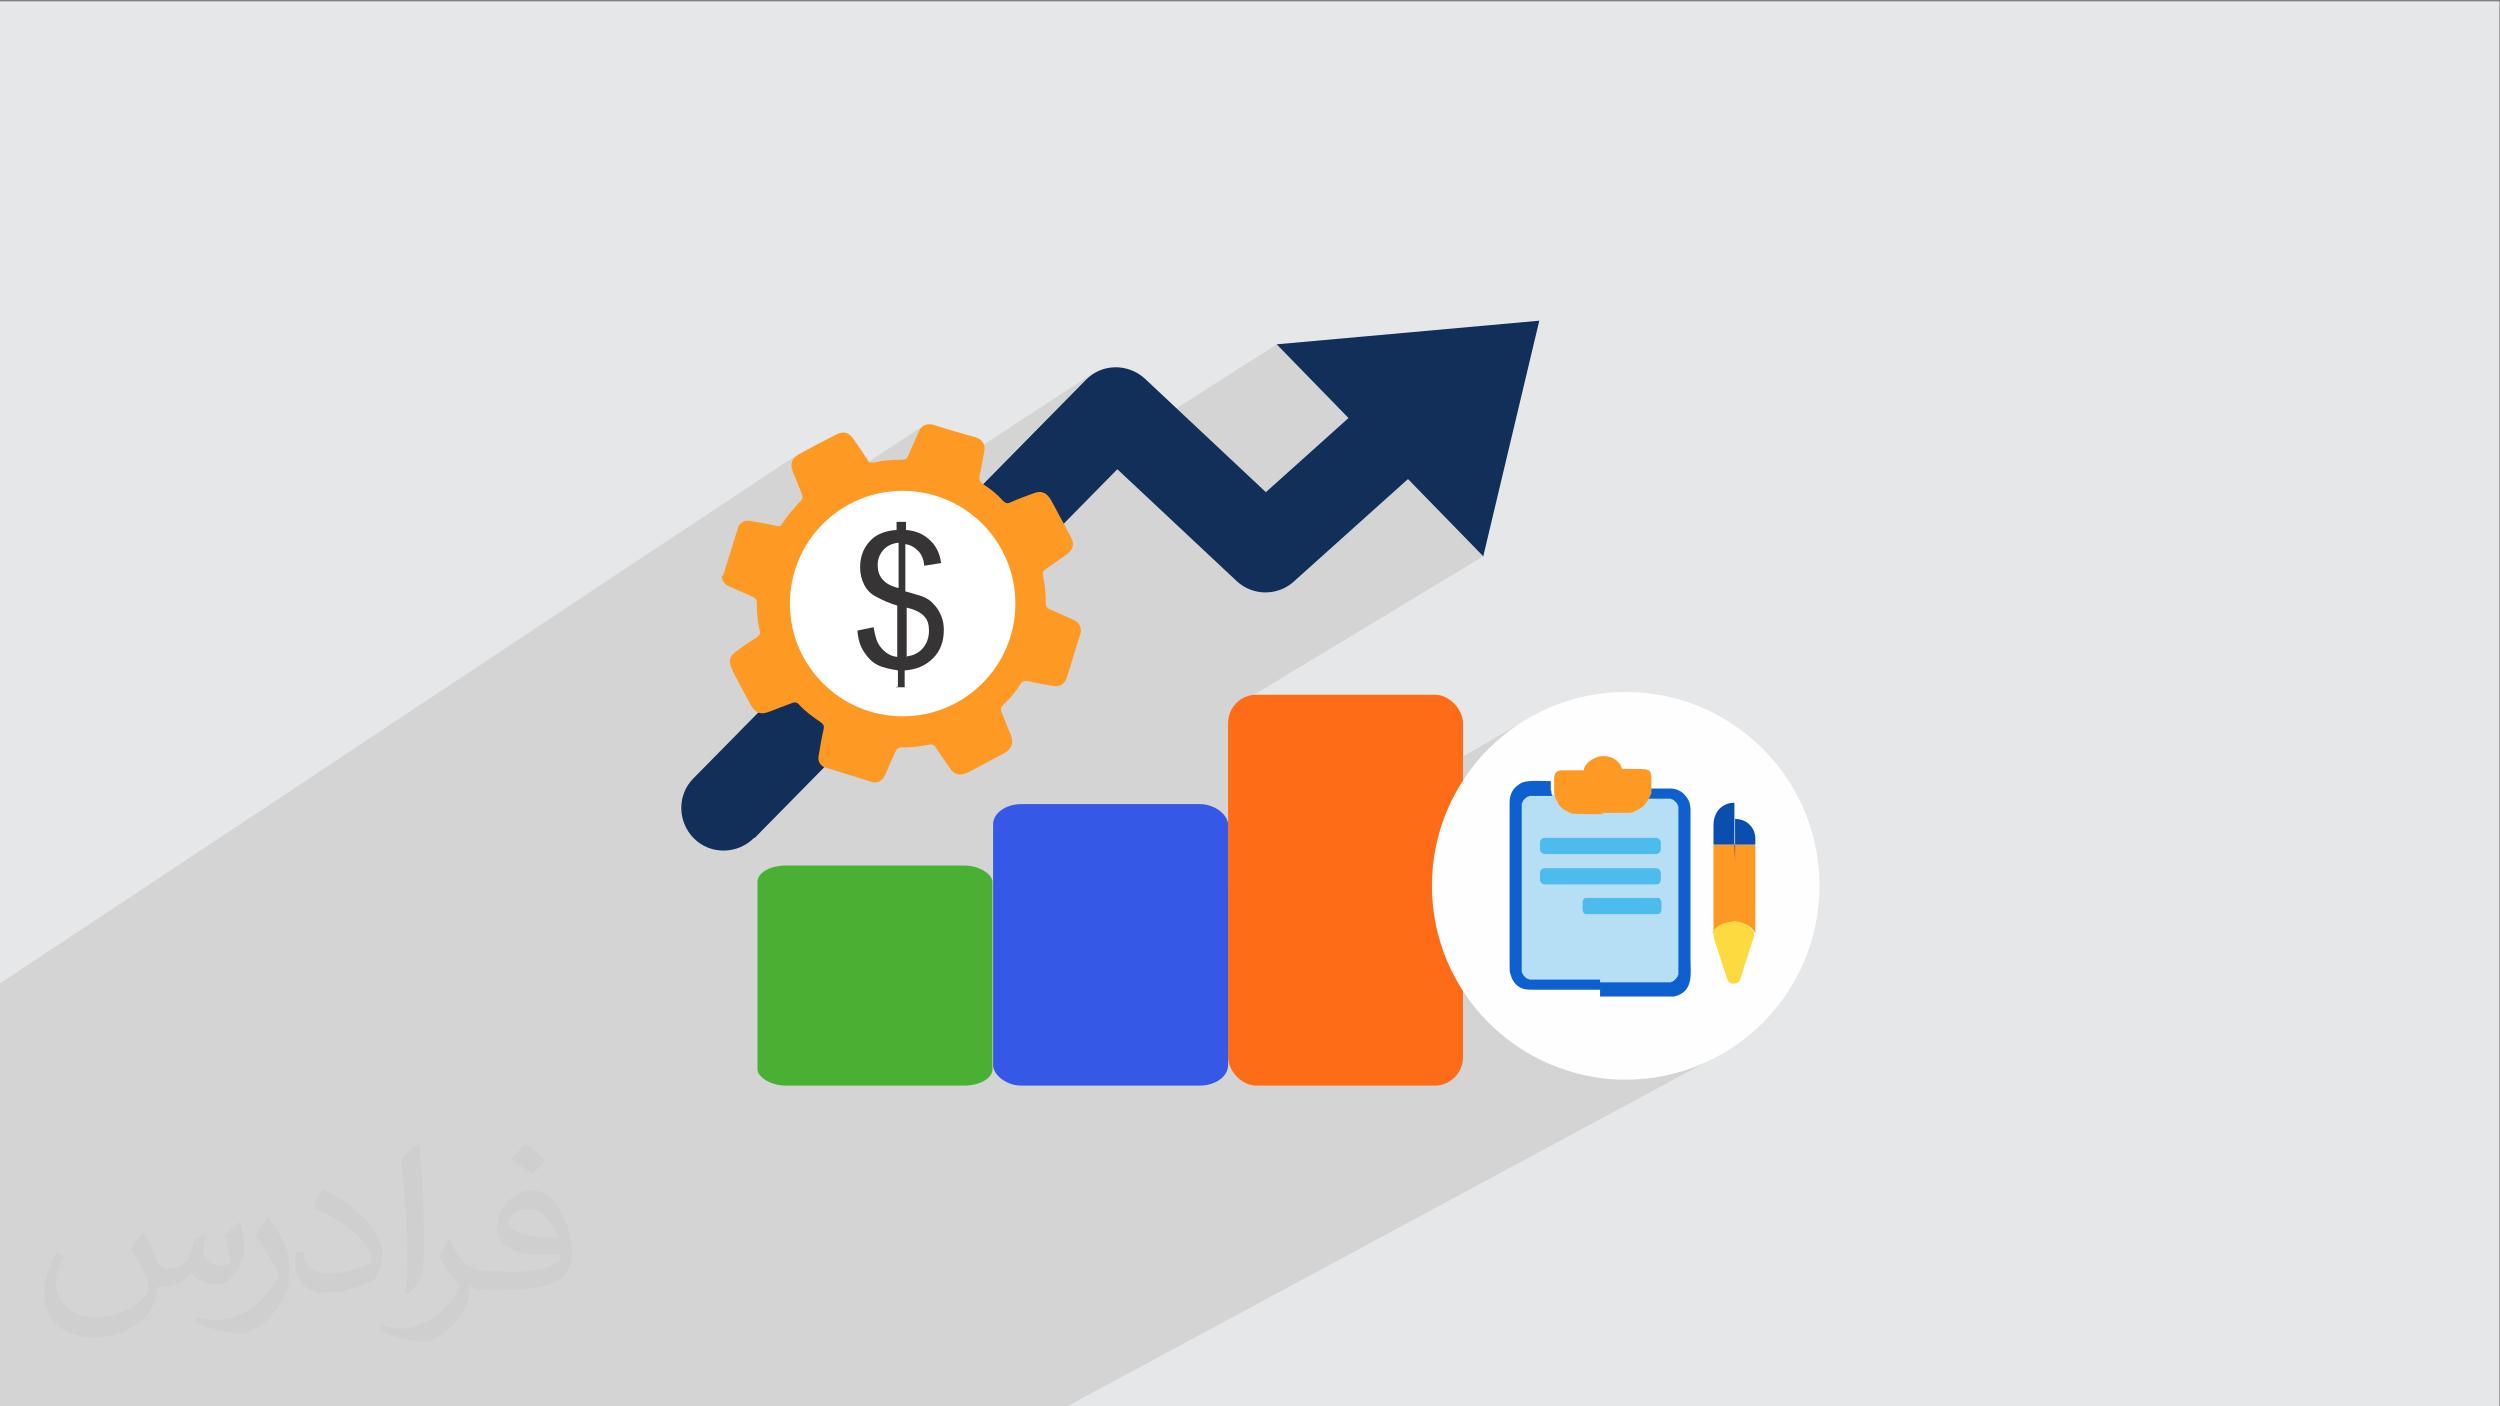 <?xml version="1.0" encoding="UTF-8"?>
<!DOCTYPE svg PUBLIC "-//W3C//DTD SVG 1.1//EN" "http://www.w3.org/Graphics/SVG/1.1/DTD/svg11.dtd">
<!-- Creator: CorelDRAW 2017 -->
<svg xmlns="http://www.w3.org/2000/svg" xml:space="preserve" width="3.703in" height="2.083in" version="1.1" style="shape-rendering:geometricPrecision; text-rendering:geometricPrecision; image-rendering:optimizeQuality; fill-rule:evenodd; clip-rule:evenodd"
viewBox="0 0 3703 2083"
 xmlns:xlink="http://www.w3.org/1999/xlink"
 xmlns:xodm="http://www.corel.com/coreldraw/odm/2003">
 <rect x="0" y="0" width="3703" height="2083" fill="#808080" stroke="none"/>
 <defs>
  <style type="text/css">
   <![CDATA[
    .fil8 {fill:#FEFEFE}
    .fil14 {fill:#0A4EAF}
    .fil10 {fill:#0F60CF}
    .fil7 {fill:#112F59}
    .fil4 {fill:#3559E6}
    .fil5 {fill:#4AB033}
    .fil12 {fill:#4DBBEB}
    .fil9 {fill:#B6DFF6}
    .fil0 {fill:#E6E7E8}
    .fil11 {fill:#FE9923}
    .fil13 {fill:#FEDA41}
    .fil3 {fill:#FF6C17}
    .fil15 {fill:white}
    .fil16 {fill:#373435;fill-rule:nonzero}
    .fil6 {fill:#112F59;fill-rule:nonzero}
    .fil2 {fill:#373435;fill-opacity:0.031}
    .fil1 {fill:#373435;fill-opacity:0.102}
   ]]>
  </style>
 </defs>
 <g id="Layer_x0020_1">
  <polygon class="fil0" points="-2,2 3702,2 3702,2085 -2,2085 "/>
  <polygon class="fil1" points="-2,1902 -2,1889 -2,1887 -2,1881 -2,1863 -2,1855 -2,1852 -2,1852 -2,1851 -2,1850 -2,1841 -2,1840 -2,1840 -2,1833 -2,1827 -2,1814 -2,1804 -2,1797 -2,1790 -2,1782 -2,1757 -2,1757 -2,1752 -2,1746 -2,1746 -2,1728 -2,1723 -2,1722 -2,1717 -2,1696 -2,1688 -2,1672 -2,1671 -2,1670 -2,1662 -2,1659 -2,1657 -2,1657 -2,1645 -2,1639 -2,1635 -2,1635 -2,1623 -2,1612 -2,1608 -2,1607 -2,1606 -2,1577 -2,1569 -2,1558 -2,1555 -2,1555 -2,1537 -2,1536 -2,1534 -2,1530 -2,1523 -2,1515 -2,1501 -2,1499 -2,1475 -2,1458 1180,674 1177,677 1175,680 1174,682 1173,686 1173,689 1173,693 1174,697 1176,701 1178,706 1179,710 1181,715 1183,719 1184,724 1186,728 1188,732 1188,734 1189,735 1189,736 1189,737 1189,739 1188,740 1187,741 1186,742 1183,746 1179,749 1175,753 1172,758 1168,762 1168,762 1367,631 1365,633 1363,636 1361,639 1359,643 1358,647 1356,652 1354,656 1352,660 1350,664 1348,668 1347,673 1346,674 1345,676 1344,677 1342,679 1071,856 1072,859 1073,861 1074,863 1076,865 1243,756 1250,751 1257,747 1264,744 1272,740 1279,737 1287,735 1295,732 1303,730 1311,729 1320,728 1328,727 1337,727 1345,727 1351,728 1617,554 1612,558 1608,562 1458,714 1696,561 1696,561 1458,714 1422,751 1423,751 1430,756 1437,760 1443,765 1449,770 1455,776 1460,782 1462,784 1891,510 1982,603 2099,529 2094,533 2089,537 1997,619 2197,824 1826,1048 1822,1055 1820,1063 1819,1071 1819,1324 2259,1067 2247,1074 2236,1082 2225,1091 2215,1100 2205,1109 2195,1119 2186,1130 2178,1141 2170,1152 2162,1163 2155,1176 2149,1188 2143,1201 2138,1214 2134,1227 2131,1236 2254,1165 2255,1164 2258,1164 2260,1163 2263,1163 2265,1162 2268,1162 2269,1162 2302,1143 2305,1142 2310,1142 2313,1142 2317,1142 2321,1142 2325,1142 2326,1142 2355,1125 2360,1123 2365,1122 2370,1121 2370,1121 2374,1121 2377,1122 2380,1122 2383,1123 2385,1124 2387,1126 2390,1127 2392,1129 2392,1129 2392,1129 2392,1129 2392,1130 2392,1130 2392,1130 2392,1130 2392,1130 2392,1130 2392,1130 2392,1130 2392,1130 2392,1130 2392,1130 2392,1130 2392,1130 2392,1130 2392,1130 2392,1130 2392,1130 2393,1130 2393,1130 2393,1130 2393,1130 2394,1132 2395,1134 2396,1135 2397,1136 2397,1137 2398,1138 2399,1140 2400,1142 2408,1142 2414,1141 2420,1141 2425,1141 2429,1141 2433,1142 2436,1142 2438,1143 2440,1144 2441,1145 2442,1147 2442,1149 2443,1151 2443,1154 2443,1158 2443,1162 2447,1162 2451,1162 2455,1162 2459,1162 2463,1162 2467,1162 2471,1162 2475,1162 2479,1162 2482,1163 2485,1164 2488,1165 2490,1167 2493,1169 2495,1170 2497,1172 2499,1175 2500,1178 2502,1180 2503,1183 2504,1186 2504,1189 2505,1192 2505,1196 2505,1221 2555,1193 2559,1191 2564,1190 2569,1189 2569,1189 2574,1190 2578,1190 2582,1192 2586,1194 2589,1197 2592,1200 2595,1203 2597,1207 2598,1209 2598,1210 2599,1212 2599,1213 2599,1214 2600,1216 2600,1217 2600,1219 2600,1228 2600,1229 2600,1229 2600,1229 2600,1230 2600,1230 2600,1230 2600,1231 2600,1231 2600,1231 2600,1232 2600,1232 2600,1232 2600,1233 2600,1233 2600,1234 2600,1234 2600,1234 2600,1235 2600,1235 2600,1235 2600,1236 2600,1236 2600,1236 2600,1237 2600,1237 2600,1237 2600,1238 2600,1238 2600,1239 2600,1239 2600,1239 2600,1240 2600,1240 2600,1240 2600,1241 2600,1241 2600,1241 2600,1242 2600,1242 2600,1242 2600,1243 2600,1243 2600,1244 2600,1244 2600,1244 2600,1245 2600,1245 2600,1245 2600,1246 2600,1246 2600,1246 2600,1247 2600,1247 2600,1247 2600,1248 2600,1248 2600,1249 2600,1249 2600,1249 2600,1250 2600,1250 2600,1250 2600,1251 2600,1251 2600,1251 2600,1251 2600,1382 2600,1382 2600,1384 2600,1385 2600,1387 2599,1388 2599,1389 2599,1390 2598,1392 2598,1393 2581,1443 2580,1446 2580,1448 2579,1450 2578,1453 2576,1454 2574,1456 2331,1589 2336,1590 2350,1593 2364,1596 2378,1598 2393,1599 2408,1599 2422,1599 2437,1598 2451,1596 2465,1593 2479,1590 2493,1586 2506,1582 2519,1576 2532,1571 2544,1564 1577,2085 1419,2085 1416,2085 1416,2085 1416,2085 1416,2085 1404,2085 1361,2085 1336,2085 1333,2085 1322,2085 1321,2085 1321,2085 1321,2085 1320,2085 1320,2085 1318,2085 1318,2085 1318,2085 1318,2085 1290,2085 1290,2085 1270,2085 1267,2085 1267,2085 1267,2085 1265,2085 1265,2085 1264,2085 1264,2085 1264,2085 1264,2085 1263,2085 1263,2085 1263,2085 1263,2085 1263,2085 1263,2085 1258,2085 1258,2085 1258,2085 1258,2085 1256,2085 1255,2085 1255,2085 1224,2085 1224,2085 1141,2085 1127,2085 1125,2085 1124,2085 1122,2085 1121,2085 1120,2085 1118,2085 1116,2085 1114,2085 1112,2085 1112,2085 1110,2085 1108,2085 1105,2085 1105,2085 1105,2085 1104,2085 1104,2085 1103,2085 1102,2085 1102,2085 1101,2085 1101,2085 1100,2085 1100,2085 1099,2085 1098,2085 1098,2085 1097,2085 1097,2085 1096,2085 1096,2085 1095,2085 1094,2085 1094,2085 1093,2085 1093,2085 1092,2085 1092,2085 1091,2085 1090,2085 1090,2085 1089,2085 1089,2085 1088,2085 1088,2085 1087,2085 1086,2085 1086,2085 1085,2085 1085,2085 1084,2085 1084,2085 1083,2085 1082,2085 1082,2085 1081,2085 1081,2085 1080,2085 1080,2085 1079,2085 1079,2085 1078,2085 1077,2085 1077,2085 1077,2085 1077,2085 1077,2085 1077,2085 1076,2085 1076,2085 1075,2085 1075,2085 1074,2085 1073,2085 1073,2085 1072,2085 1072,2085 1071,2085 1071,2085 1070,2085 1069,2085 1069,2085 1069,2085 1068,2085 1053,2085 1050,2085 1050,2085 1033,2085 1006,2085 997,2085 979,2085 979,2085 972,2085 944,2085 932,2085 888,2085 879,2085 869,2085 869,2085 869,2085 868,2085 868,2085 868,2085 867,2085 867,2085 866,2085 866,2085 863,2085 863,2085 858,2085 858,2085 856,2085 855,2085 854,2085 853,2085 853,2085 853,2085 852,2085 850,2085 848,2085 848,2085 848,2085 825,2085 825,2085 825,2085 824,2085 824,2085 808,2085 754,2085 731,2085 730,2085 730,2085 729,2085 728,2085 728,2085 727,2085 725,2085 724,2085 721,2085 716,2085 706,2085 704,2085 702,2085 702,2085 702,2085 701,2085 701,2085 700,2085 700,2085 699,2085 699,2085 699,2085 699,2085 699,2085 698,2085 698,2085 697,2085 697,2085 696,2085 696,2085 696,2085 690,2085 685,2085 674,2085 671,2085 661,2085 618,2085 517,2085 110,2085 103,2085 31,2085 -2,2085 -2,2039 -2,2032 -2,2032 -2,2028 -2,2018 -2,2009 -2,1994 -2,1992 -2,1989 -2,1984 -2,1969 -2,1968 -2,1964 -2,1960 -2,1958 -2,1954 -2,1941 -2,1939 -2,1939 -2,1925 -2,1902 "/>
  <path class="fil2" d="M214 1828c7,11 12,21 16,32 3,7 5,19 21,19 5,0 11,-1 17,-5 7,-3 12,-9 14,-17l6 -21 15 -7 1 1c-2,8 -3,16 -3,21 0,18 15,24 27,24 7,0 13,-4 13,-10 0,-8 -4,-23 -8,-35 7,-7 14,-14 22,-20l1 1c4,15 6,30 6,40 0,10 -4,20 -8,27 -7,14 -20,25 -36,25 -12,0 -25,-6 -34,-17l-1 0c-9,11 -22,20 -43,20l-7 0c-1,14 -4,24 -9,33 -13,25 -50,42 -85,42 -49,0 -73,-28 -73,-66 0,-23 8,-45 19,-60l10 4c-7,14 -12,27 -12,40 0,35 29,52 62,52 31,0 68,-19 75,-42 -3,-25 -12,-36 -26,-59 4,-7 10,-15 17,-23l1 0 0 0 0 0 0 0 2 1 0 0 0 0 0 0 0 0 0 0 0 0 0 0 0 0 0 0 0 0 0 0 0 0 0 0zm564 -133c10,6 20,14 30,23 -6,8 -12,15 -21,21 -10,-8 -20,-15 -30,-22 7,-8 14,-15 20,-22l0 0 0 0 0 0 1 0 0 0 0 0zm5 96c-17,0 -30,11 -30,19 0,17 33,23 73,23 -5,-20 -22,-42 -43,-42l0 0zm-37 93c22,0 41,-1 55,-4 16,-4 30,-12 30,-18 0,-2 0,-3 -1,-5 -9,1 -19,1 -29,1 -29,0 -52,-7 -61,-23 -2,-5 -4,-10 -4,-16 0,-16 7,-32 19,-42 10,-9 21,-14 33,-14 20,0 37,16 48,42 6,14 11,30 11,51 0,14 -4,25 -12,34 -16,15 -45,21 -90,21l-20 0 0 0 -5 0c-11,0 -19,-2 -25,-7l-1 0c0,3 1,5 1,7 0,10 -3,23 -10,33 -20,30 -42,43 -60,43 -19,0 -42,-7 -63,-17l4 -7c7,3 16,5 29,5 34,0 78,-33 84,-64 -1,-3 -4,-6 -7,-10 -10,-12 -16,-22 -22,-32 5,-10 10,-18 14,-25l2 0c14,29 28,46 57,46l5 0 0 0 21 0 0 0 0 0 0 0 -3 1 0 0 0 0zm-146 31c2,-14 3,-29 3,-43l0 -21c0,-39 -5,-96 -9,-133 7,-8 17,-17 25,-23l2 1c5,47 7,101 7,151 0,13 -1,26 -2,35 -1,12 -8,21 -22,35l-3 -1 0 0 0 0 0 0 -1 -1 0 0 0 0zm-151 -62c1,18 10,33 41,33 20,0 36,-5 55,-14 3,-1 5,-3 5,-5 0,-12 -9,-27 -24,-41 -14,-13 -34,-25 -52,-32 -6,-3 -8,-5 -8,-8 0,-5 7,-16 13,-24l2 0c20,11 43,27 60,44 15,16 25,33 25,51 0,13 -4,26 -11,38 -22,11 -46,20 -70,20 -29,0 -48,-14 -48,-45 0,-3 0,-9 1,-16l10 0 0 0 0 0 0 0 1 -1 0 0 0 0 0 0zm-52 -52l18 29c7,11 13,22 13,41l0 24c0,19 -12,39 -32,60 -15,14 -29,20 -42,20 -19,0 -40,-6 -65,-17l3 -7c8,2 17,4 28,4 36,0 72,-26 89,-58 2,-4 3,-7 3,-9 0,-4 -2,-8 -4,-11 -9,-17 -19,-33 -30,-47 6,-9 12,-18 18,-27l1 0 0 -2 0 0 0 0 0 0z"/>
  <g id="_2210684372896">
   <g>
    <rect class="fil3" x="1819" y="1029" width="348" height="579" rx="42" ry="42"/>
    <rect class="fil4" x="1471" y="1191" width="348" height="417" rx="42" ry="30"/>
    <rect class="fil5" x="1122" y="1282" width="348" height="326" rx="42" ry="24"/>
   </g>
   <path class="fil6" d="M1117 1241c-25,25 -65,25 -89,1 -25,-25 -25,-65 -1,-89l581 -590c24,-25 63,-25 88,-2l0 0 179 168 214 -192c26,-23 66,-21 89,5 23,26 21,66 -5,89l-254 228c-24,24 -63,25 -88,1l-176 -165 -537 546z"/>
   <polygon class="fil7" points="1891,510 2280,475 2197,824 "/>
   <g>
    <circle class="fil8" cx="2408" cy="1312" r="287"/>
    <g>
     <g>
      <rect class="fil9" x="2241" y="1177" width="250" height="284" rx="26" ry="26"/>
      <path class="fil10" d="M2370 1472l0 -21 -105 0 -1 -1 -1 0c-1,0 -1,0 -1,-1l-1 0 -1 -1c-1,0 -1,0 -1,-1l-1 -1c-1,0 -1,0 -1,-1l-1 -1 0 -1c-1,0 -1,0 -1,-1l0 -1 -1 -1 0 -250 1 -1 0 -1c0,-1 0,-1 1,-1l0 -1 1 -1c0,-1 0,-1 1,-1l1 -1c0,-1 0,-1 1,-1l1 -1 1 0c0,-1 0,-1 1,-1l1 0 1 -1 34 0 0 -1 0 -1 -1 -1 0 -1 0 -2 -1 -3 0 -13c-12,0 -36,-2 -44,3 -11,6 -17,15 -17,29l0 2c0,3 0,7 0,13l0 222c0,9 0,15 1,16 2,8 6,15 12,19 7,5 13,5 25,5l1 0 95 0 0 0 0 0 0 0 0 0zm73 -295l-1 2 0 1c0,1 0,1 -1,1l0 1 0 1 34 0 1 1 1 0c1,0 1,0 1,1l1 0 1 1 1 1 1 1 1 1 1 1 0 1c1,0 1,0 1,1l0 1 1 1 0 250 -1 1 0 1c0,1 0,1 -1,1l0 1 -1 1 -1 1 -1 1 -1 1 -1 1 -1 0c0,1 0,1 -1,1l-1 0 -1 1 -105 0 0 21 102 0c4,0 7,0 8,0 29,-7 24,-34 24,-54l0 -221c0,-10 -2,-16 -8,-23 -4,-5 -12,-10 -21,-10 -11,0 -21,0 -32,0l0 15 0 0 0 0 0 0 0 0z"/>
      <path class="fil11" d="M2371 1204l44 0 3 -1 1 0 1 -1c3,-1 5,-2 7,-3 0,-1 0,-1 1,-1l1 0 1 -1 3 -2 1 -1 2 -2 1 -1 2 -3 1 -1 2 -4 1 -1 0 -1 1 -1 0 -1 1 -1 0 -1 1 -2 0 -15c0,-24 1,-21 -43,-21 -3,-6 -2,-6 -7,-11 0,0 0,0 0,0 0,0 0,0 0,0 0,0 0,0 0,0 -5,-5 -12,-8 -21,-8l0 83 0 0 0 0 0 -83c-15,0 -29,12 -29,21 -11,0 -21,0 -32,0 -14,0 -12,11 -12,21l0 0 0 0 0 0 0 0 0 13 1 3 0 2 1 1 0 1 0 1 1 1 0 1 1 1 3 6 1 1c2,3 2,2 5,5l1 1 6 3 1 1 1 0 1 1 1 0 1 1c16,1 32,1 49,1l0 0 0 0 0 0z"/>
      <rect class="fil12" x="2281" y="1241" width="179" height="24" rx="7" ry="7"/>
      <rect class="fil12" x="2281" y="1286" width="179" height="24" rx="7" ry="7"/>
      <rect class="fil12" x="2344" y="1330" width="117" height="24" rx="5" ry="7"/>
     </g>
     <path class="fil11" d="M2572 1366c7,0 12,2 17,5 7,4 8,7 11,11l0 -131 -31 0 1 114 0 0 0 0 -1 -114 -31 0 0 131 0 0 0 0 0 0 0 0c2,-3 3,-5 5,-7 2,-2 4,-3 7,-5 6,-3 11,-4 19,-5l3 0 0 0 0 0 0 0 0 0 0 0 0 0zm-2 -1l0 0 0 0 0 0z"/>
     <path class="fil13" d="M2538 1382c0,8 3,14 5,21l13 40c2,7 3,14 12,14l0 0c9,0 10,-7 12,-14l16 -50c2,-5 2,-5 2,-12 -3,-4 -4,-7 -11,-11 -5,-3 -10,-5 -17,-5l-3 0 0 91 0 0 0 0 0 -91c-8,1 -13,2 -19,5 -3,1 -5,3 -7,5 -2,2 -3,4 -5,7l0 0 0 0 0 0 0 0z"/>
     <path class="fil14" d="M2569 1251l31 0 0 0 0 0 0 0 0 0 0 0 0 0 0 0 0 0 0 0 0 0 0 0 0 0 0 0 0 0 0 0 0 0 0 0 0 0 0 0 0 0 0 0 0 0 0 0 0 0 0 0 0 0 0 0 0 0 0 0 0 0 0 0 0 0 0 0 0 0 0 0 0 0 0 0 0 0 0 0 0 0 0 0 0 0 0 0 0 0 0 0 0 0 0 0 0 0 0 0 0 0 0 0 0 0 0 0 0 0 0 0 0 0 0 0 0 0 0 0 0 0 0 0 0 0 0 0 0 0 0 -9c0,-4 -1,-8 -2,-11 -5,-11 -15,-18 -28,-18l0 62 0 0 0 0 0 0zm-31 0l31 0 0 -62c-14,0 -24,8 -28,18 -3,7 -3,11 -3,21 0,8 0,16 0,23l0 0 0 0 0 0z"/>
    </g>
   </g>
   <path class="fil11" d="M1071 853c8,-25 15,-49 23,-74 5,-7 11,-9 19,-7 12,2 25,4 37,7 4,1 7,0 9,-4 8,-12 17,-23 27,-33 3,-3 3,-6 2,-9 -5,-12 -9,-24 -14,-35 -4,-11 -1,-19 9,-25 18,-10 37,-20 55,-29 11,-6 19,-4 26,6 7,10 14,20 21,31 2,4 5,5 10,4 13,-3 26,-4 40,-4 6,0 9,-2 11,-8 5,-11 10,-23 15,-34 4,-9 12,-12 21,-10 21,7 43,13 64,19 10,3 14,13 12,20 -2,12 -4,24 -7,36 -1,6 0,9 5,13 11,7 21,15 30,25 4,4 7,4 11,2 11,-5 22,-9 33,-13 12,-5 20,-2 27,10 10,18 19,36 29,54 6,11 4,19 -7,27 -10,7 -20,14 -30,21 -4,3 -5,5 -4,10 3,13 4,27 4,40 0,5 2,8 7,10 11,5 23,10 34,15 9,4 13,12 10,22 -7,21 -13,43 -20,64 -3,9 -10,14 -20,12 -12,-2 -24,-4 -37,-7 -5,-1 -9,0 -12,5 -7,11 -15,21 -25,30 -4,4 -4,7 -2,12 5,11 8,21 13,32 5,13 2,21 -10,28 -18,9 -35,19 -53,28 -6,3 -13,5 -20,1 -3,-2 -5,-4 -6,-6 -8,-11 -15,-21 -22,-32 -3,-4 -5,-5 -10,-4 -13,3 -27,4 -40,4 -5,0 -8,2 -10,7 -5,11 -10,23 -15,34 -3,7 -8,11 -17,11 -25,-8 -49,-15 -74,-23 -7,-4 -9,-11 -7,-19 2,-12 4,-24 7,-37 1,-4 0,-7 -4,-10 -12,-8 -23,-16 -33,-27 -3,-3 -5,-3 -9,-2 -11,4 -23,9 -34,13 -13,5 -21,3 -28,-10 -9,-16 -18,-33 -26,-49 -1,-2 -2,-5 -3,-7 -4,-9 -2,-16 6,-22 10,-8 21,-15 32,-22 4,-3 6,-6 4,-11 -3,-13 -4,-27 -4,-40 0,-5 -2,-7 -6,-9 -11,-5 -23,-10 -34,-15 -7,-3 -12,-8 -12,-17zm226 168c-70,-22 -110,-97 -87,-167 22,-70 97,-110 167,-87 70,22 109,97 87,167 -22,70 -97,109 -167,87z"/>
   <g>
    <circle class="fil15" cx="1337" cy="894" r="167"/>
    <path class="fil16" d="M1330 1017l0 -24c-12,-2 -22,-4 -30,-8 -8,-4 -14,-10 -20,-19 -6,-9 -9,-19 -10,-32l24 -5c2,13 5,23 10,29 7,9 15,14 25,15l0 -76c-10,-3 -20,-7 -31,-13 -8,-4 -14,-10 -18,-18 -4,-8 -6,-16 -6,-26 0,-17 6,-31 18,-42 8,-7 20,-12 36,-13l0 -12 14 0 0 12c14,1 25,6 33,13 11,9 17,21 19,36l-25 4c-1,-10 -4,-17 -9,-22 -5,-5 -11,-9 -19,-10l0 70c12,3 20,6 24,7 8,3 14,7 18,12 5,5 8,10 11,17 3,7 4,14 4,21 0,17 -5,31 -16,42 -11,11 -25,17 -42,18l0 25 -14 0zm0 -213c-9,1 -17,5 -22,11 -5,6 -8,13 -8,22 0,8 2,15 7,21 5,6 12,10 24,13l0 -67zm14 168c9,-1 17,-5 23,-12 6,-7 9,-16 9,-26 0,-9 -2,-16 -7,-21 -4,-5 -13,-10 -26,-13l0 73z"/>
   </g>
  </g>
 </g>
</svg>
